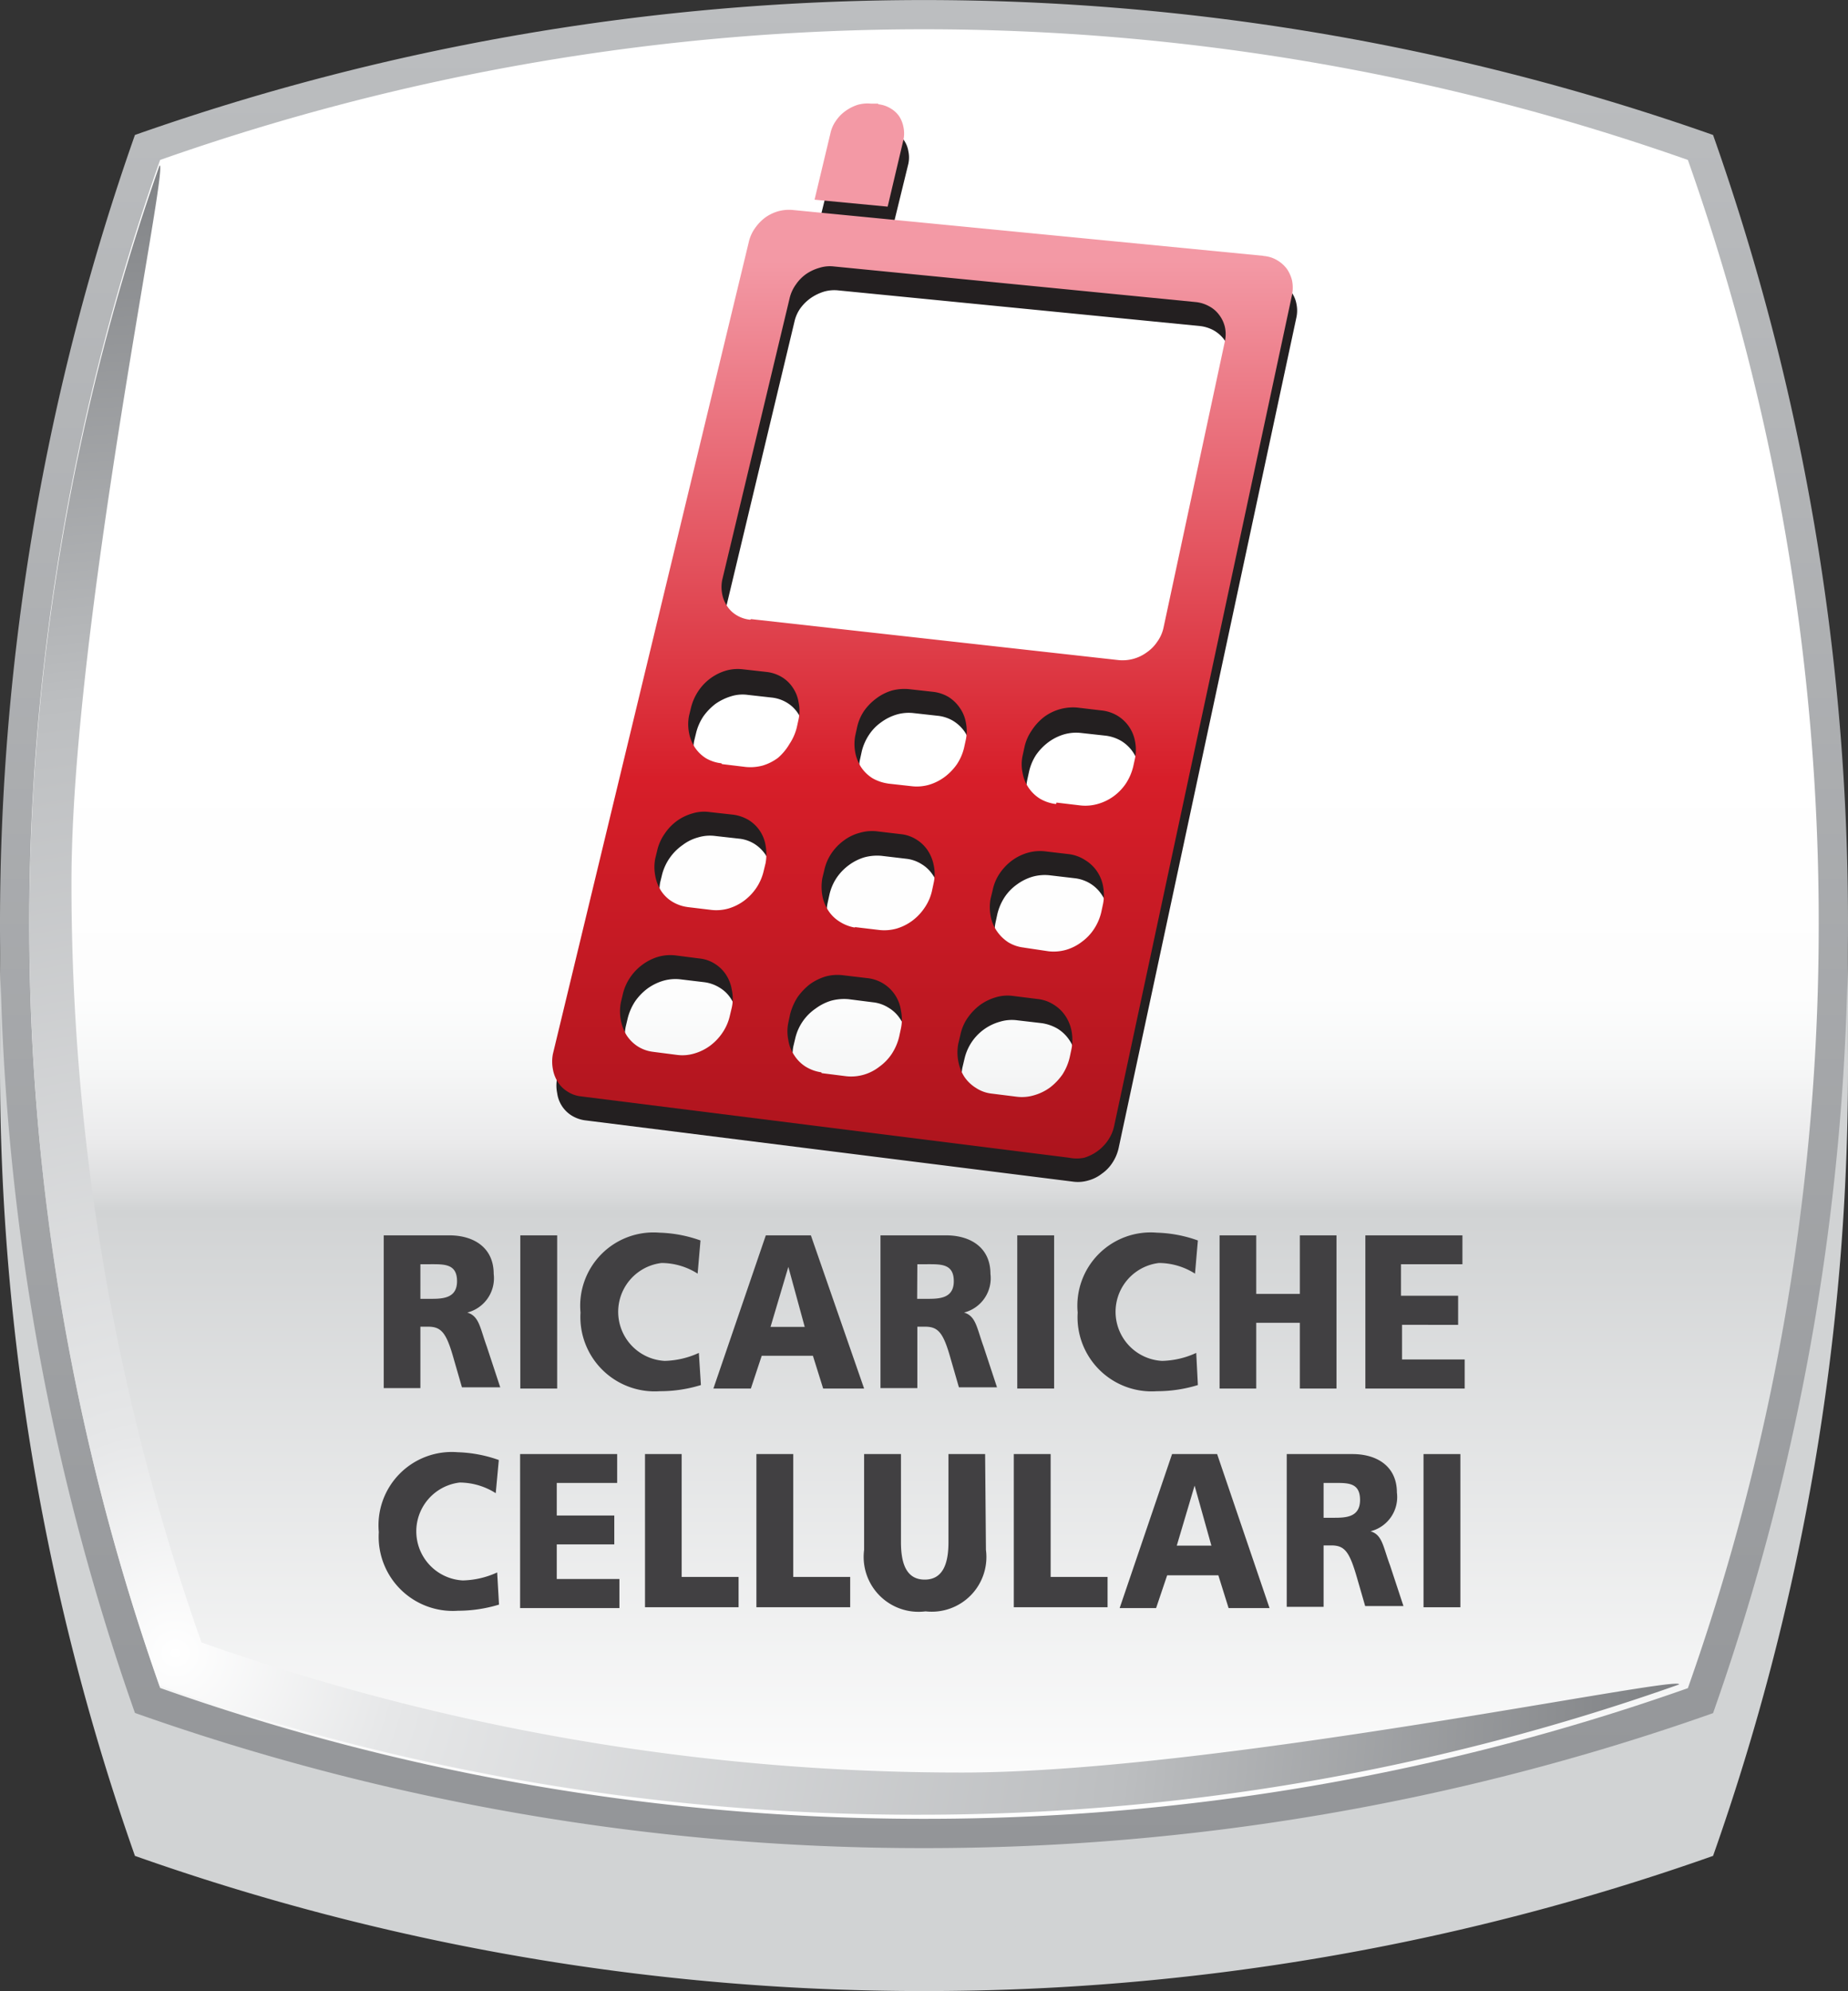 <svg xmlns="http://www.w3.org/2000/svg" xmlns:xlink="http://www.w3.org/1999/xlink" viewBox="0 0 90.25 97.22"><rect x="0" y="0" width="90.25" height="97.22" fill="#333333" stroke="none"/><defs><style>.cls-1{isolation:isolate;}.cls-2{fill:#d1d3d4;mix-blend-mode:multiply;}.cls-3{fill:url(#linear-gradient);}.cls-4{fill:url(#New_Gradient_Swatch_1);}.cls-5{fill:url(#radial-gradient);}.cls-6{fill:#231f20;}.cls-7{fill:url(#New_Gradient_Swatch_4);}.cls-8{fill:#414042;}</style><linearGradient id="linear-gradient" x1="45.12" x2="45.12" y2="90.24" gradientUnits="userSpaceOnUse"><stop offset="0" stop-color="#bcbec0"/><stop offset="1" stop-color="#939598"/></linearGradient><linearGradient id="New_Gradient_Swatch_1" x1="45.12" y1="1.43" x2="45.12" y2="88.81" gradientUnits="userSpaceOnUse"><stop offset="0.4" stop-color="#fff"/><stop offset="0.54" stop-color="#fdfdfd"/><stop offset="0.58" stop-color="#f6f7f7"/><stop offset="0.62" stop-color="#ebebec"/><stop offset="0.65" stop-color="#dadbdc"/><stop offset="0.66" stop-color="#d1d3d4"/><stop offset="1" stop-color="#fff"/></linearGradient><radialGradient id="radial-gradient" cx="-26.71" cy="56.46" r="76.79" gradientTransform="translate(33.95 27.08) scale(0.95)" gradientUnits="userSpaceOnUse"><stop offset="0" stop-color="#fff"/><stop offset="0.15" stop-color="#e6e7e8"/><stop offset="0.64" stop-color="#bcbec0"/><stop offset="1" stop-color="#808285"/></radialGradient><linearGradient id="New_Gradient_Swatch_4" x1="45.01" y1="5.02" x2="45.01" y2="56.59" gradientUnits="userSpaceOnUse"><stop offset="0.15" stop-color="#f399a5"/><stop offset="0.64" stop-color="#d71e29"/><stop offset="1" stop-color="#ad141d"/></linearGradient></defs><title>Risorsa 20</title><g class="cls-1"><g id="Livello_2" data-name="Livello 2"><g id="Livello_1-2" data-name="Livello 1"><path class="cls-2" d="M6.59,13.57a115.9,115.9,0,0,0,0,77.05,115.44,115.44,0,0,0,38.53,6.6,115.46,115.46,0,0,0,38.54-6.6,115.35,115.35,0,0,0,6.59-38.53,115.38,115.38,0,0,0-6.59-38.52,115.8,115.8,0,0,0-77.07,0Z"/><path class="cls-2" d="M6.59,10.54a115.9,115.9,0,0,0,0,77.05,115.44,115.44,0,0,0,38.53,6.59,115.45,115.45,0,0,0,38.54-6.59,115.35,115.35,0,0,0,6.59-38.53,115.33,115.33,0,0,0-6.59-38.52,115.8,115.8,0,0,0-77.07,0Z"/><path class="cls-3" d="M6.59,6.59a115.9,115.9,0,0,0,0,77.05,115.19,115.19,0,0,0,38.53,6.6,115.45,115.45,0,0,0,38.54-6.59,115.44,115.44,0,0,0,6.59-38.53A115.39,115.39,0,0,0,83.66,6.59a116,116,0,0,0-77.07,0Z"/><path class="cls-4" d="M7.82,7.81a112.09,112.09,0,0,0,0,74.61,111.58,111.58,0,0,0,37.3,6.39,111.84,111.84,0,0,0,37.31-6.38,111.68,111.68,0,0,0,6.39-37.31A111.59,111.59,0,0,0,82.43,7.81a112.25,112.25,0,0,0-74.61,0Z"/><path class="cls-5" d="M47,86.55A111.26,111.26,0,0,1,9.84,80.2,111.26,111.26,0,0,1,3.49,43.08c0-12.44,4.81-35.24,4.3-35a111.53,111.53,0,0,0,0,74.22A111.06,111.06,0,0,0,44.9,88.61,111,111,0,0,0,82,82.25C82.19,81.74,59.4,86.55,47,86.55Z"/><path class="cls-6" d="M61.91,13.66l-23-2.24a2,2,0,0,0-.69.07,2.11,2.11,0,0,0-1.11.81,1.86,1.86,0,0,0-.29.64l-9.61,39.7a1.81,1.81,0,0,0,0,.73,1.53,1.53,0,0,0,.69,1.09,1.7,1.7,0,0,0,.64.24l23.88,3a1.78,1.78,0,0,0,.73-.06,1.86,1.86,0,0,0,.66-.33,1.91,1.91,0,0,0,.52-.54,2.14,2.14,0,0,0,.3-.71l8.68-40.55a1.61,1.61,0,0,0,0-.69,1.39,1.39,0,0,0-.26-.58,1.47,1.47,0,0,0-.47-.42,1.55,1.55,0,0,0-.65-.2M32.14,52.53a1.73,1.73,0,0,1-.76-.27,1.8,1.8,0,0,1-.55-.55,1.83,1.83,0,0,1-.27-.74,2,2,0,0,1,0-.85l.1-.42a2.68,2.68,0,0,1,.36-.81,2.72,2.72,0,0,1,.6-.62,2.52,2.52,0,0,1,.77-.38,2.15,2.15,0,0,1,.84-.07l1.17.14a1.87,1.87,0,0,1,.75.27,1.67,1.67,0,0,1,.55.54,1.91,1.91,0,0,1,.28.73,2.1,2.1,0,0,1,0,.86l-.1.42a2.35,2.35,0,0,1-.35.81,2.65,2.65,0,0,1-.61.64,2.46,2.46,0,0,1-.76.38,2.22,2.22,0,0,1-.85.07l-1.17-.15m8.22,1a1.86,1.86,0,0,1-.78-.27,1.8,1.8,0,0,1-.55-.55,2.08,2.08,0,0,1-.29-.74,2.5,2.5,0,0,1,0-.86l.1-.42a2.43,2.43,0,0,1,1-1.45,2.46,2.46,0,0,1,.76-.38,2.43,2.43,0,0,1,.85-.07l1.18.15a1.77,1.77,0,0,1,.77.27,1.7,1.7,0,0,1,.56.54,1.93,1.93,0,0,1,.3.74,2.29,2.29,0,0,1,0,.86l-.09.42a2.46,2.46,0,0,1-.36.83,2.45,2.45,0,0,1-1.38,1,2,2,0,0,1-.85.07l-1.18-.15m8.31,1a1.92,1.92,0,0,1-.79-.28,1.84,1.84,0,0,1-.56-.55A1.91,1.91,0,0,1,47,53a2.33,2.33,0,0,1,0-.87l.1-.42a2.48,2.48,0,0,1,.35-.82,2.45,2.45,0,0,1,1.38-1,2,2,0,0,1,.85-.07l1.2.14a2.14,2.14,0,0,1,.77.27,1.87,1.87,0,0,1,.57.55,2,2,0,0,1,.31.75,2.09,2.09,0,0,1,0,.86l-.09.43a2.66,2.66,0,0,1-.35.83,2.29,2.29,0,0,1-.61.63,2.33,2.33,0,0,1-.77.39,2.08,2.08,0,0,1-.86.07l-1.2-.15M33.81,45.46a1.87,1.87,0,0,1-.75-.27,1.85,1.85,0,0,1-.55-.53,2,2,0,0,1-.27-.73,2.39,2.39,0,0,1,0-.84l.1-.41a2.53,2.53,0,0,1,1-1.42,2.19,2.19,0,0,1,.75-.37,2,2,0,0,1,.84-.07l1.16.13a1.76,1.76,0,0,1,.76.26,1.82,1.82,0,0,1,.82,1.25,2,2,0,0,1,0,.84l-.09.42a2.76,2.76,0,0,1-.36.8,2.4,2.4,0,0,1-.6.63,2.46,2.46,0,0,1-.76.38,2.11,2.11,0,0,1-.83.07l-1.18-.14m8.18,1a1.76,1.76,0,0,1-.77-.26,1.8,1.8,0,0,1-.56-.54,1.85,1.85,0,0,1-.28-.73,2,2,0,0,1,0-.85l.09-.41a2.46,2.46,0,0,1,.35-.81,2.53,2.53,0,0,1,.6-.62,2.46,2.46,0,0,1,.76-.38,2.38,2.38,0,0,1,.84-.07l1.18.14a1.76,1.76,0,0,1,.76.26,1.7,1.7,0,0,1,.56.54,1.84,1.84,0,0,1,.3.72,2.23,2.23,0,0,1,0,.85l-.09.42a2.65,2.65,0,0,1-.35.81,2.72,2.72,0,0,1-.6.62,2.44,2.44,0,0,1-.77.39,2.38,2.38,0,0,1-.84.07L42,46.44m8.26,1a2,2,0,0,1-.78-.26,2,2,0,0,1-.57-.55,2.08,2.08,0,0,1-.29-.74,2,2,0,0,1,0-.85l.09-.42a2.65,2.65,0,0,1,.35-.81,2.36,2.36,0,0,1,.6-.62,2.46,2.46,0,0,1,.76-.38,2.22,2.22,0,0,1,.85-.07l1.19.14a1.85,1.85,0,0,1,.78.26,1.8,1.8,0,0,1,.56.54,2.07,2.07,0,0,1,.31.73,2.09,2.09,0,0,1,0,.86l-.09.41a2.22,2.22,0,0,1-.35.82,2.55,2.55,0,0,1-1.37,1,2.2,2.2,0,0,1-.85.07l-1.19-.15m-14.78-9a1.67,1.67,0,0,1-1.29-.78A1.75,1.75,0,0,1,33.9,37a2.28,2.28,0,0,1,0-.82l.1-.41a2.55,2.55,0,0,1,.35-.79,2.85,2.85,0,0,1,.59-.61,2.68,2.68,0,0,1,.76-.37,1.88,1.88,0,0,1,.82-.07l1.16.13a1.8,1.8,0,0,1,.75.25,1.68,1.68,0,0,1,.54.52,1.94,1.94,0,0,1,.29.71,2.34,2.34,0,0,1,0,.83l-.1.41a2.55,2.55,0,0,1-.35.79,2.47,2.47,0,0,1-1.35,1,2.32,2.32,0,0,1-.83.07l-1.16-.14m8.12,1a2,2,0,0,1-.76-.26A1.84,1.84,0,0,1,42,37.92a2,2,0,0,1,0-.84l.09-.41a2.55,2.55,0,0,1,.35-.79,2.29,2.29,0,0,1,.59-.61,2.46,2.46,0,0,1,.76-.38,2.11,2.11,0,0,1,.83-.07l1.17.13a1.85,1.85,0,0,1,.76.25,1.89,1.89,0,0,1,.56.53,1.94,1.94,0,0,1,.29.71,2,2,0,0,1,0,.84l-.09.41a2.5,2.5,0,0,1-.35.8,2.68,2.68,0,0,1-.59.62,2.63,2.63,0,0,1-.77.38,2.11,2.11,0,0,1-.83.07l-1.18-.13m8.21,1a2.06,2.06,0,0,1-.77-.26,1.7,1.7,0,0,1-.56-.54,1.84,1.84,0,0,1-.3-.72,2,2,0,0,1,0-.84l.09-.41a2.48,2.48,0,0,1,.34-.8,2.72,2.72,0,0,1,.6-.62,2.46,2.46,0,0,1,.76-.38,2.15,2.15,0,0,1,.84-.07l1.18.13a2,2,0,0,1,.78.26,1.87,1.87,0,0,1,.86,1.25,2.16,2.16,0,0,1,0,.84l-.09.41a2.41,2.41,0,0,1-.34.81,2.53,2.53,0,0,1-.6.62,2.46,2.46,0,0,1-.76.38,2.22,2.22,0,0,1-.85.08l-1.19-.14m-14.92-9a1.56,1.56,0,0,1-.66-.21,1.41,1.41,0,0,1-.47-.44,1.43,1.43,0,0,1-.24-.6,1.62,1.62,0,0,1,0-.69l3.3-13.79a1.81,1.81,0,0,1,.29-.65,2.2,2.2,0,0,1,.51-.5,2.37,2.37,0,0,1,.64-.31,1.82,1.82,0,0,1,.7-.06l17.66,1.74a1.82,1.82,0,0,1,.67.21,1.66,1.66,0,0,1,.49.42,1.48,1.48,0,0,1,.26.59,1.61,1.61,0,0,1,0,.69l-3,14a1.82,1.82,0,0,1-.29.67,2.1,2.1,0,0,1-.51.52,2,2,0,0,1-.67.32,1.83,1.83,0,0,1-.74.06l-17.92-2m6.25-25.2-.37,0a1.78,1.78,0,0,0-.65.06,2.49,2.49,0,0,0-.59.29,2.28,2.28,0,0,0-.46.47,2,2,0,0,0-.27.61L40,10.88l3.57.35L44.36,8a1.45,1.45,0,0,0,0-.62,1.29,1.29,0,0,0-.22-.54,1.34,1.34,0,0,0-.43-.39,1.57,1.57,0,0,0-.59-.18"/><path class="cls-7" d="M61.68,12.49l-23-2.24a2,2,0,0,0-.69.07,2.06,2.06,0,0,0-.63.31,2.28,2.28,0,0,0-.48.5,1.88,1.88,0,0,0-.3.64L27,51.47a2,2,0,0,0,0,.73,1.72,1.72,0,0,0,.24.63,1.44,1.44,0,0,0,.46.46,1.5,1.5,0,0,0,.64.24l23.87,3a1.84,1.84,0,0,0,.74,0,2.15,2.15,0,0,0,1.18-.88,1.94,1.94,0,0,0,.29-.71l8.68-40.55a1.79,1.79,0,0,0,0-.69,1.69,1.69,0,0,0-.26-.58,1.62,1.62,0,0,0-.48-.42,1.5,1.5,0,0,0-.64-.2M31.91,51.36a1.77,1.77,0,0,1-.77-.27,1.85,1.85,0,0,1-.54-.54,2.14,2.14,0,0,1-.28-.74,2.29,2.29,0,0,1,0-.86l.1-.42a2.45,2.45,0,0,1,.36-.81,2.53,2.53,0,0,1,.6-.62,2.46,2.46,0,0,1,.76-.38,2.16,2.16,0,0,1,.84-.07l1.17.15a1.72,1.72,0,0,1,.76.26,1.77,1.77,0,0,1,.55.54,1.9,1.9,0,0,1,.28.74,2,2,0,0,1,0,.85l-.1.42a2.41,2.41,0,0,1-.36.82,2.57,2.57,0,0,1-.6.63,2.41,2.41,0,0,1-.77.38,2,2,0,0,1-.84.07l-1.17-.15m8.21,1a2,2,0,0,1-.77-.28,1.8,1.8,0,0,1-.55-.55,1.77,1.77,0,0,1-.29-.74,2.1,2.1,0,0,1,0-.86l.09-.42a2.88,2.88,0,0,1,.36-.82,3,3,0,0,1,.6-.63,2.63,2.63,0,0,1,.77-.38,2.2,2.2,0,0,1,.85-.06l1.18.14A1.85,1.85,0,0,1,44,49.35a2.09,2.09,0,0,1,0,.86l-.09.42a2.68,2.68,0,0,1-.36.83,2.43,2.43,0,0,1-.61.63,2.24,2.24,0,0,1-.77.39,2.2,2.2,0,0,1-.85.07l-1.19-.15m8.31,1a1.74,1.74,0,0,1-.78-.28,1.87,1.87,0,0,1-.57-.55,2.06,2.06,0,0,1-.29-.75,2.28,2.28,0,0,1,0-.86l.1-.42a2.26,2.26,0,0,1,.35-.83,2.76,2.76,0,0,1,.6-.63,2.52,2.52,0,0,1,.77-.38,2,2,0,0,1,.85-.07l1.2.15a1.81,1.81,0,0,1,.78.27,1.84,1.84,0,0,1,.57.54,2,2,0,0,1,.31.75,2.33,2.33,0,0,1,0,.87l-.09.42a2.66,2.66,0,0,1-.35.83,2.86,2.86,0,0,1-.61.64,2.46,2.46,0,0,1-.78.38,2.06,2.06,0,0,1-.86.07l-1.2-.15M33.58,44.29a1.92,1.92,0,0,1-.76-.27,1.71,1.71,0,0,1-.54-.53,2,2,0,0,1-.28-.73,2.19,2.19,0,0,1,0-.84l.1-.41a2.32,2.32,0,0,1,.36-.8,2.49,2.49,0,0,1,.59-.62,2.44,2.44,0,0,1,.76-.37,1.94,1.94,0,0,1,.83-.07l1.17.13a2,2,0,0,1,.75.26,1.79,1.79,0,0,1,.83,1.25,2.46,2.46,0,0,1,0,.85l-.1.41a2.5,2.5,0,0,1-.35.8,2.58,2.58,0,0,1-.6.63,2.46,2.46,0,0,1-.76.38,2.16,2.16,0,0,1-.84.07l-1.17-.14m8.17,1A2,2,0,0,1,41,45a1.77,1.77,0,0,1-.55-.54,2,2,0,0,1-.29-.73,2.45,2.45,0,0,1,0-.85l.1-.41a2.35,2.35,0,0,1,.35-.81,2.53,2.53,0,0,1,.6-.62,2.24,2.24,0,0,1,.76-.37,2.15,2.15,0,0,1,.84-.08l1.18.14a1.76,1.76,0,0,1,.76.26,1.8,1.8,0,0,1,.56.54,2,2,0,0,1,.29.72,2,2,0,0,1,0,.85l-.09.42a2.37,2.37,0,0,1-.36.81,2.56,2.56,0,0,1-.6.63,2.46,2.46,0,0,1-.76.38,2.22,2.22,0,0,1-.85.07l-1.18-.14m8.26,1a1.85,1.85,0,0,1-.78-.26,2,2,0,0,1-.56-.55,1.88,1.88,0,0,1-.3-.73,2.28,2.28,0,0,1,0-.86l.1-.41a2.25,2.25,0,0,1,.34-.81,2.58,2.58,0,0,1,.6-.63,2.41,2.41,0,0,1,.77-.38,2.2,2.2,0,0,1,.85-.07l1.19.14A1.9,1.9,0,0,1,53,42a1.88,1.88,0,0,1,.87,1.27,2.27,2.27,0,0,1,0,.86l-.09.42a2.55,2.55,0,0,1-.35.81,2.4,2.4,0,0,1-.6.63,2.33,2.33,0,0,1-.77.39,2.22,2.22,0,0,1-.85.07L50,46.27m-14.77-9a1.9,1.9,0,0,1-.76-.25,1.82,1.82,0,0,1-.54-.53,1.92,1.92,0,0,1-.28-.71,2.14,2.14,0,0,1,0-.83l.1-.41a2.55,2.55,0,0,1,.35-.79,2.46,2.46,0,0,1,1.34-1,2.11,2.11,0,0,1,.83-.07l1.16.13a1.85,1.85,0,0,1,.75.25,1.68,1.68,0,0,1,.54.52,1.76,1.76,0,0,1,.28.71,2,2,0,0,1,0,.83l-.09.41a2.55,2.55,0,0,1-.35.79A2.72,2.72,0,0,1,38,37a2.41,2.41,0,0,1-.75.38,2.32,2.32,0,0,1-.83.07l-1.16-.14m8.12.95a2.13,2.13,0,0,1-.77-.26,1.86,1.86,0,0,1-.55-.53,2,2,0,0,1-.29-.72,2.18,2.18,0,0,1,0-.84l.09-.41a2.31,2.31,0,0,1,.34-.79,2.67,2.67,0,0,1,.6-.61,2.41,2.41,0,0,1,.75-.38,2.38,2.38,0,0,1,.84-.07l1.17.13a1.9,1.9,0,0,1,.76.25,1.86,1.86,0,0,1,.55.53,1.78,1.78,0,0,1,.3.72,2.12,2.12,0,0,1,0,.83l-.09.41a2.5,2.5,0,0,1-.35.8,2.72,2.72,0,0,1-.6.62,2.46,2.46,0,0,1-.76.38,2.16,2.16,0,0,1-.84.07l-1.17-.13m8.21,1a2,2,0,0,1-.78-.26,1.86,1.86,0,0,1-.85-1.26,2,2,0,0,1,0-.84l.09-.41a2.28,2.28,0,0,1,.34-.8A2.68,2.68,0,0,1,51,35a2.38,2.38,0,0,1,1.61-.45l1.18.14a1.89,1.89,0,0,1,.77.25,1.84,1.84,0,0,1,.87,1.25,2.16,2.16,0,0,1,0,.84l-.09.41a2.65,2.65,0,0,1-.35.81,2.49,2.49,0,0,1-.59.62,2.41,2.41,0,0,1-.77.38,2.2,2.2,0,0,1-.85.08l-1.18-.14M36.64,30.26a1.56,1.56,0,0,1-.65-.21,1.41,1.41,0,0,1-.47-.44,1.59,1.59,0,0,1-.25-.6,1.79,1.79,0,0,1,0-.69l3.3-13.79a1.88,1.88,0,0,1,.3-.64,2,2,0,0,1,.5-.51,2.2,2.2,0,0,1,.64-.3,1.71,1.71,0,0,1,.71-.07L58.4,14.75a1.71,1.71,0,0,1,.66.21,1.45,1.45,0,0,1,.49.43,1.54,1.54,0,0,1,.27.58,1.61,1.61,0,0,1,0,.69l-3,14a1.84,1.84,0,0,1-.3.67,1.94,1.94,0,0,1-.51.52,2,2,0,0,1-1.4.38l-17.93-2M42.9,5.06l-.37,0a1.76,1.76,0,0,0-.65.06,2.19,2.19,0,0,0-.59.3,1.87,1.87,0,0,0-.46.47,1.63,1.63,0,0,0-.27.6l-.78,3.26,3.57.34.77-3.26a1.5,1.5,0,0,0,0-.63,1.43,1.43,0,0,0-.22-.54,1.31,1.31,0,0,0-.43-.38,1.42,1.42,0,0,0-.59-.19"/><path class="cls-8" d="M18.74,60.32h3.2c1.2,0,2.17.6,2.17,1.88a1.73,1.73,0,0,1-1.29,1.89v0c.58.17.62.74.95,1.65l.66,2H22.56l-.39-1.35c-.36-1.29-.6-1.61-1.26-1.61h-.38v3H18.74Zm1.79,3.1H21c.58,0,1.32,0,1.32-.86s-.63-.83-1.32-.83h-.47Z"/><path class="cls-8" d="M25.41,60.32h1.8V67.8h-1.8Z"/><path class="cls-8" d="M34.23,67.63a6.72,6.72,0,0,1-2,.3,3.63,3.63,0,0,1-3.88-3.84,3.58,3.58,0,0,1,3.86-3.9,6.45,6.45,0,0,1,2,.38l-.14,1.62a3.3,3.3,0,0,0-1.76-.52,2.4,2.4,0,0,0,.15,4.78,4.22,4.22,0,0,0,1.67-.39Z"/><path class="cls-8" d="M37.4,60.32h2.2l2.6,7.48h-2l-.5-1.6H37.2l-.53,1.6H34.84Zm1.1,1.54h0l-.87,2.93H39.3Z"/><path class="cls-8" d="M43,60.32h3.2c1.2,0,2.17.6,2.17,1.88a1.73,1.73,0,0,1-1.29,1.89v0c.58.17.62.74.95,1.65l.66,2H46.83l-.39-1.35c-.36-1.29-.6-1.61-1.26-1.61H44.8v3H43Zm1.79,3.1h.47c.58,0,1.32,0,1.32-.86s-.63-.83-1.32-.83H44.8Z"/><path class="cls-8" d="M49.68,60.32h1.8V67.8h-1.8Z"/><path class="cls-8" d="M58.5,67.63a6.74,6.74,0,0,1-2,.3,3.62,3.62,0,0,1-3.87-3.84,3.58,3.58,0,0,1,3.87-3.9,6.44,6.44,0,0,1,2,.38l-.14,1.62a3.3,3.3,0,0,0-1.76-.52,2.4,2.4,0,0,0,.15,4.78,4.18,4.18,0,0,0,1.67-.39Z"/><path class="cls-8" d="M59.56,60.32h1.79v2.86h2.13V60.32h1.79V67.8H63.48V64.59H61.35V67.8H59.56Z"/><path class="cls-8" d="M66.68,60.32h4.74v1.41h-3v1.54h2.79v1.42H68.47v1.69h3.06V67.8H66.68Z"/><path class="cls-8" d="M24.37,78.35a6.86,6.86,0,0,1-2,.3,3.62,3.62,0,0,1-3.87-3.84,3.58,3.58,0,0,1,3.86-3.9,6.56,6.56,0,0,1,2,.38l-.15,1.62a3.3,3.3,0,0,0-1.76-.52,2.4,2.4,0,0,0,.15,4.78,4.23,4.23,0,0,0,1.68-.39Z"/><path class="cls-8" d="M25.4,71h4.74v1.41H27.19V74H30v1.41H27.19V77.1h3.06v1.42H25.4Z"/><path class="cls-8" d="M31.5,71h1.79v6h2.78v1.48H31.5Z"/><path class="cls-8" d="M36.94,71h1.8v6h2.78v1.48H36.94Z"/><path class="cls-8" d="M48.15,75.68a2.67,2.67,0,0,1-2.95,3,2.68,2.68,0,0,1-3-3V71H44v4.3c0,1,.24,1.83,1.16,1.83s1.16-.84,1.16-1.83V71h1.79Z"/><path class="cls-8" d="M49.51,71h1.8v6h2.78v1.48H49.51Z"/><path class="cls-8" d="M57.24,71h2.2L62,78.52h-2l-.5-1.6H57l-.54,1.6H54.68Zm1.1,1.54h0l-.87,2.93h1.69Z"/><path class="cls-8" d="M62.84,71h3.21c1.2,0,2.17.6,2.17,1.88a1.72,1.72,0,0,1-1.29,1.89v0c.58.17.61.74.95,1.65l.66,2H66.67l-.39-1.35c-.37-1.29-.6-1.61-1.26-1.61h-.38v3h-1.8Zm1.8,3.11h.47c.58,0,1.31,0,1.31-.87s-.62-.83-1.31-.83h-.47Z"/><path class="cls-8" d="M69.52,71h1.8v7.48h-1.8Z"/></g></g></g></svg>